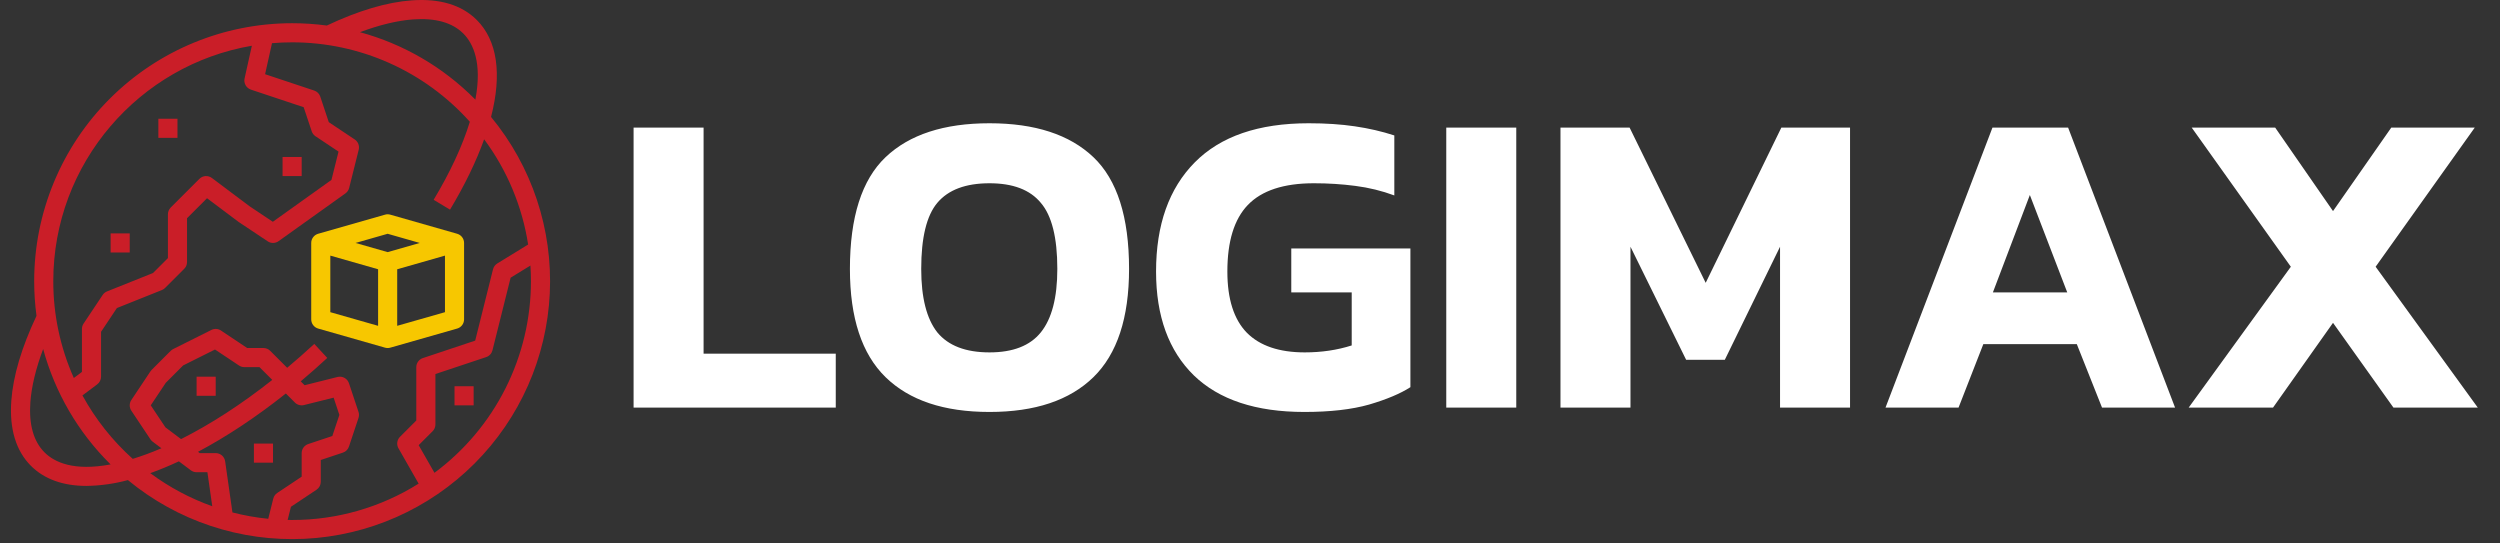 <svg width="184" height="40" viewBox="0 0 184 40" fill="none" xmlns="http://www.w3.org/2000/svg">
<rect x="0" y="0" width="184" height="40" fill="#333333" stroke="none"/>
<path d="M36.141 8.607C36.959 5.441 36.6 2.979 35.095 1.474C33.986 0.365 32.377 -0.122 30.311 0.026C28.482 0.156 26.377 0.781 24.054 1.879C23.207 1.766 22.354 1.709 21.5 1.709C16.465 1.709 11.636 3.709 8.076 7.269C4.516 10.829 2.516 15.658 2.516 20.693C2.516 21.547 2.573 22.401 2.686 23.247C1.587 25.571 0.963 27.675 0.832 29.504C0.685 31.57 1.172 33.179 2.28 34.288C3.26 35.268 4.646 35.763 6.367 35.763C7.396 35.748 8.42 35.604 9.413 35.334C13.055 38.34 17.687 39.882 22.404 39.657C27.121 39.432 31.585 37.457 34.924 34.118C38.264 30.778 40.239 26.314 40.464 21.597C40.689 16.88 39.148 12.248 36.141 8.606L36.141 8.607ZM30.411 1.428C32.051 1.311 33.293 1.661 34.1 2.468C34.821 3.189 35.501 4.604 34.987 7.334C34.966 7.313 34.945 7.291 34.924 7.269C32.591 4.926 29.683 3.236 26.492 2.369C27.928 1.832 29.258 1.511 30.411 1.428H30.411ZM18.537 3.366L18.001 5.775C17.963 5.945 17.99 6.123 18.076 6.274C18.161 6.425 18.3 6.54 18.465 6.595L22.35 7.89L22.942 9.665C22.992 9.813 23.089 9.941 23.219 10.028L24.916 11.159L24.396 13.24L20.08 16.323L18.391 15.197L15.594 13.099C15.458 12.998 15.291 12.949 15.122 12.96C14.953 12.973 14.794 13.045 14.675 13.165L12.565 15.274C12.5 15.339 12.448 15.417 12.413 15.502C12.377 15.588 12.359 15.679 12.359 15.771V18.996L11.261 20.094L7.879 21.447C7.747 21.5 7.634 21.591 7.555 21.71L6.149 23.819C6.072 23.934 6.031 24.07 6.031 24.209V27.373L5.434 27.821C4.434 25.578 3.919 23.149 3.922 20.693C3.922 12.011 10.25 4.779 18.537 3.366ZM3.275 33.293C2.468 32.486 2.118 31.245 2.235 29.604C2.318 28.452 2.639 27.122 3.176 25.686C4.043 28.877 5.732 31.785 8.076 34.117C8.097 34.139 8.119 34.159 8.141 34.181C5.41 34.695 3.995 34.014 3.275 33.293ZM12.175 31.453L11.095 29.834L12.202 28.173L13.479 26.896L15.824 25.724L17.594 26.903C17.71 26.98 17.845 27.021 17.984 27.021H19.099L20.039 27.962C17.775 29.751 15.49 31.231 13.326 32.317L12.175 31.453ZM21.04 28.961L21.706 29.628C21.792 29.714 21.899 29.776 22.016 29.808C22.133 29.84 22.256 29.842 22.374 29.812L24.555 29.267L24.977 30.537L24.46 32.09L22.684 32.682C22.544 32.729 22.422 32.819 22.336 32.938C22.25 33.058 22.203 33.202 22.203 33.349V35.083L20.407 36.28C20.261 36.377 20.157 36.525 20.115 36.694L19.742 38.183C18.854 38.095 17.973 37.939 17.108 37.716L16.571 33.953C16.547 33.785 16.463 33.632 16.336 33.521C16.208 33.41 16.044 33.349 15.875 33.349H14.703L14.574 33.253C16.68 32.136 18.873 30.683 21.039 28.961H21.04ZM14.047 34.615C14.168 34.706 14.316 34.756 14.469 34.756H15.265L15.623 37.26C13.989 36.678 12.451 35.857 11.059 34.825C11.744 34.58 12.447 34.289 13.166 33.954L14.047 34.615ZM21.171 38.267L21.413 37.299L23.296 36.044C23.392 35.98 23.471 35.893 23.526 35.791C23.581 35.688 23.609 35.575 23.609 35.459V33.856L25.238 33.313C25.341 33.279 25.436 33.221 25.513 33.144C25.59 33.066 25.648 32.972 25.683 32.869L26.386 30.759C26.434 30.615 26.434 30.459 26.386 30.315L25.683 28.205C25.627 28.037 25.509 27.896 25.354 27.811C25.199 27.726 25.017 27.703 24.845 27.745L22.419 28.352L22.134 28.067C22.79 27.515 23.441 26.941 24.087 26.344L23.131 25.312C22.472 25.922 21.807 26.508 21.136 27.069L19.888 25.821C19.756 25.689 19.577 25.615 19.39 25.615H18.197L16.265 24.327C16.162 24.258 16.042 24.218 15.919 24.21C15.795 24.202 15.671 24.227 15.56 24.283L12.748 25.689C12.68 25.723 12.619 25.768 12.565 25.821L11.159 27.227C11.126 27.26 11.097 27.296 11.071 27.334L9.665 29.444C9.588 29.559 9.547 29.695 9.547 29.834C9.547 29.973 9.588 30.108 9.665 30.224L11.071 32.333C11.115 32.4 11.171 32.458 11.234 32.506L11.881 32.991C11.192 33.289 10.487 33.55 9.77 33.773C8.281 32.437 7.029 30.858 6.068 29.103L7.156 28.287C7.243 28.221 7.314 28.137 7.363 28.039C7.412 27.941 7.437 27.834 7.437 27.724V24.422L8.604 22.671L11.917 21.346C12.006 21.311 12.086 21.258 12.153 21.19L13.56 19.784C13.625 19.719 13.677 19.641 13.712 19.556C13.747 19.471 13.765 19.379 13.765 19.287V16.062L15.238 14.59L17.562 16.334C17.573 16.342 17.583 16.349 17.594 16.356L19.704 17.762C19.822 17.842 19.962 17.883 20.105 17.881C20.248 17.878 20.386 17.833 20.502 17.75L25.424 14.234C25.56 14.137 25.657 13.995 25.698 13.832L26.401 11.02C26.436 10.879 26.427 10.731 26.375 10.596C26.322 10.46 26.229 10.345 26.109 10.264L24.2 8.992L23.573 7.111C23.539 7.007 23.48 6.913 23.403 6.836C23.326 6.759 23.232 6.701 23.128 6.666L19.511 5.461L20.019 3.178C20.507 3.137 21.001 3.115 21.5 3.115C23.969 3.114 26.41 3.635 28.664 4.642C30.918 5.65 32.934 7.122 34.58 8.963C34.039 10.731 33.144 12.661 31.916 14.706L33.122 15.43C34.21 13.617 35.051 11.881 35.632 10.252C37.325 12.533 38.436 15.191 38.871 17.998L36.601 19.391C36.444 19.487 36.331 19.641 36.286 19.82L34.974 25.07L31.121 26.354C30.981 26.401 30.86 26.491 30.773 26.61C30.687 26.73 30.64 26.874 30.64 27.021V30.949L29.44 32.149C29.331 32.258 29.261 32.4 29.241 32.553C29.22 32.706 29.25 32.861 29.327 32.995L30.812 35.595C28.023 37.347 24.794 38.275 21.5 38.271C21.39 38.271 21.28 38.269 21.171 38.267ZM31.977 34.799L30.814 32.764L31.841 31.737C31.906 31.672 31.958 31.594 31.993 31.509C32.029 31.424 32.047 31.332 32.047 31.24V27.528L35.785 26.282C35.897 26.245 35.998 26.18 36.078 26.093C36.159 26.006 36.216 25.9 36.245 25.786L37.581 20.439L39.039 19.544C39.064 19.924 39.078 20.307 39.078 20.693C39.078 23.436 38.435 26.14 37.202 28.589C35.969 31.039 34.18 33.165 31.977 34.799Z" fill="#CA1E28"/>
<path d="M34.156 23.506V17.881C34.156 17.728 34.106 17.579 34.014 17.458C33.923 17.336 33.793 17.247 33.647 17.205L28.725 15.799C28.598 15.762 28.464 15.762 28.338 15.799L23.416 17.205C23.269 17.247 23.14 17.336 23.048 17.458C22.956 17.579 22.906 17.728 22.906 17.881V23.506C22.906 23.659 22.956 23.807 23.048 23.929C23.14 24.051 23.269 24.14 23.416 24.182L28.338 25.588C28.464 25.624 28.598 25.624 28.725 25.588L33.647 24.182C33.793 24.14 33.923 24.051 34.014 23.929C34.106 23.807 34.156 23.659 34.156 23.506ZM28.531 17.206L30.894 17.881L28.531 18.556L26.169 17.881L28.531 17.206ZM24.312 18.813L27.828 19.818V23.98L24.312 22.976V18.813ZM29.234 23.98V19.818L32.75 18.813V22.976L29.234 23.98Z" fill="#F7C700"/>
<path d="M20.797 11.553H22.203V12.959H20.797V11.553Z" fill="#CA1E28"/>
<path d="M11.656 8.74H13.062V10.146H11.656V8.74Z" fill="#CA1E28"/>
<path d="M8.141 17.178H9.547V18.584H8.141V17.178Z" fill="#CA1E28"/>
<path d="M14.469 27.725H15.875V29.131H14.469V27.725Z" fill="#CA1E28"/>
<path d="M18.688 32.647H20.094V34.053H18.688V32.647Z" fill="#CA1E28"/>
<path d="M33.453 28.428H34.859V29.834H33.453V28.428Z" fill="#CA1E28"/>
<path d="M46.632 30V9.392H51.784V26.032H61.512V30H46.632ZM72.826 30.32C69.477 30.32 66.928 29.467 65.178 27.76C63.429 26.053 62.554 23.397 62.554 19.792C62.554 15.973 63.429 13.232 65.178 11.568C66.928 9.904 69.477 9.072 72.826 9.072C76.176 9.072 78.725 9.904 80.475 11.568C82.224 13.232 83.099 15.973 83.099 19.792C83.099 23.397 82.224 26.053 80.475 27.76C78.725 29.467 76.176 30.32 72.826 30.32ZM72.826 25.936C74.555 25.936 75.813 25.445 76.603 24.464C77.413 23.461 77.819 21.904 77.819 19.792C77.819 17.488 77.413 15.867 76.603 14.928C75.813 13.968 74.555 13.488 72.826 13.488C71.077 13.488 69.797 13.968 68.987 14.928C68.197 15.867 67.802 17.488 67.802 19.792C67.802 21.904 68.197 23.461 68.987 24.464C69.797 25.445 71.077 25.936 72.826 25.936ZM95.998 30.32C92.435 30.32 89.726 29.424 87.87 27.632C86.014 25.819 85.086 23.269 85.086 19.984C85.086 16.549 86.035 13.872 87.934 11.952C89.832 10.032 92.627 9.072 96.318 9.072C97.576 9.072 98.707 9.147 99.71 9.296C100.734 9.445 101.704 9.669 102.622 9.968V14.384C101.704 14.043 100.744 13.808 99.742 13.68C98.76 13.552 97.747 13.488 96.702 13.488C94.483 13.488 92.862 14.021 91.838 15.088C90.835 16.133 90.334 17.765 90.334 19.984C90.334 22.011 90.814 23.515 91.774 24.496C92.734 25.456 94.152 25.936 96.03 25.936C97.267 25.936 98.419 25.765 99.486 25.424V21.52H95.038V18.288H103.806V28.496C103.08 28.965 102.067 29.392 100.766 29.776C99.486 30.139 97.896 30.32 95.998 30.32ZM106.445 30V9.392H111.597V30H106.445ZM114.851 30V9.392H119.939L125.539 20.816L131.107 9.392H136.163V30H131.011V18.16L126.947 26.48H124.099L120.003 18.16V30H114.851ZM138.773 30L146.645 9.392H152.213L160.085 30H154.709L152.853 25.328H145.973L144.149 30H138.773ZM146.677 21.52H152.149L149.397 14.352L146.677 21.52ZM161.086 30L168.606 19.632L161.31 9.392H167.454L171.71 15.536L175.998 9.392H182.142L174.846 19.632L182.366 30H176.158L171.71 23.76L167.294 30H161.086Z" fill="white"/>
</svg>
